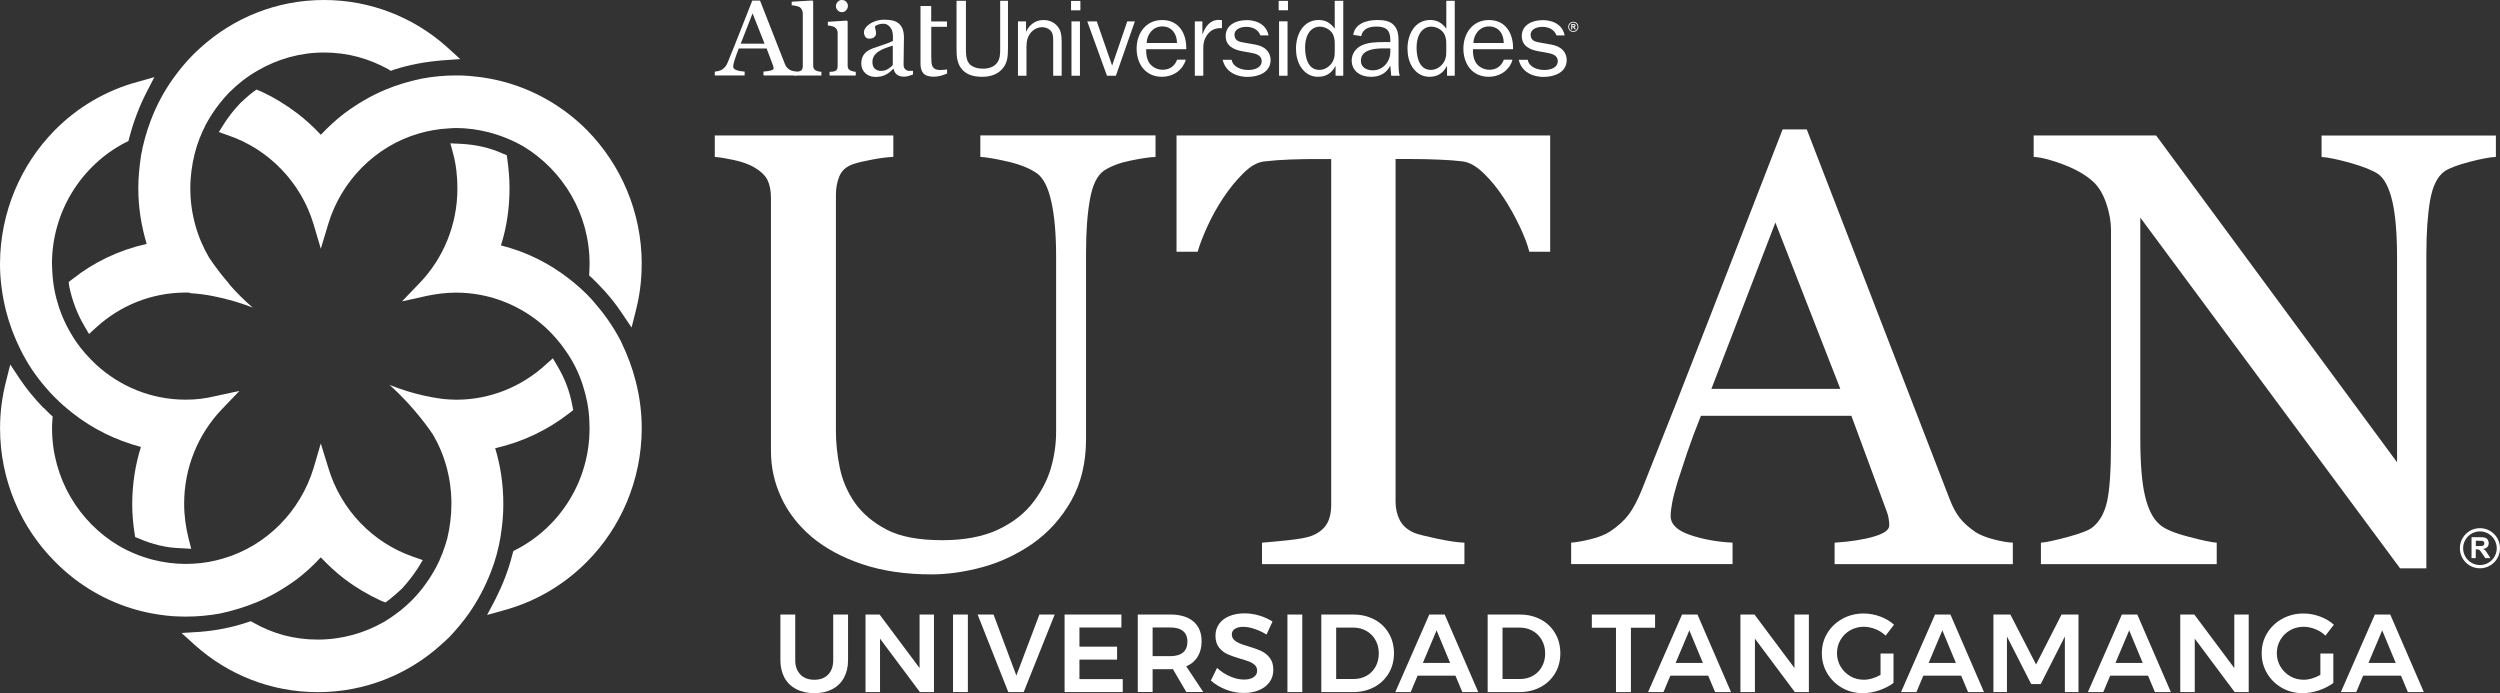 <?xml version="1.0" encoding="UTF-8"?>
<svg id="Capa_2" xmlns="http://www.w3.org/2000/svg" viewBox="0 0 746.54 206.99">
  <rect x="0" y="0" width="746.54" height="206.99" fill="#333333" stroke="none"/>
  <defs>
    <style>
      .cls-1 {
        fill: #fff;
      }
    </style>
  </defs>
  <g id="Capa_1-2" data-name="Capa_1">
    <g>
      <g>
        <path id="_x38_" class="cls-1" d="M740.55,157.72c-3.31,0-5.99,2.68-5.99,5.99s2.68,5.99,5.99,5.99,5.99-2.68,5.99-5.99-2.68-5.99-5.99-5.99ZM740.55,168.73c-2.78,0-5.02-2.25-5.02-5.02,0-2.77,2.25-5.02,5.02-5.02,2.77,0,5.01,2.25,5.02,5.02,0,2.78-2.25,5.02-5.02,5.02ZM742.2,164.44c-.18-.19-.41-.37-.68-.52.55-.08.96-.28,1.24-.59.28-.3.41-.68.41-1.16,0-.37-.09-.7-.27-.98-.19-.29-.43-.5-.73-.6-.31-.12-.8-.18-1.46-.18h-2.67v6.26h1.26v-2.62h.26c.29,0,.5.03.63.07.13.05.26.14.38.27.12.13.35.43.67.92l.92,1.36h1.51l-.76-1.22c-.3-.49-.54-.83-.72-1.02ZM740.26,163.07h-.94v-1.59h.98c.51,0,.82,0,.92.01.2.04.36.13.47.25.12.13.17.3.17.51,0,.18-.04.34-.13.47-.08.12-.21.21-.35.27-.15.05-.53.07-1.13.07Z"/>
        <g>
          <path class="cls-1" d="M239.01,201.44c1.04,1.04,2.43,1.55,4.17,1.55s3.11-.52,4.12-1.55c1-1.04,1.51-2.47,1.51-4.3v-13.63h4.43v13.63c0,2.01-.41,3.75-1.22,5.24-.82,1.49-1.98,2.63-3.49,3.42-1.51.79-3.29,1.19-5.34,1.19s-3.88-.4-5.41-1.19c-1.53-.8-2.71-1.94-3.52-3.42-.81-1.49-1.22-3.24-1.22-5.24v-13.63h4.43v13.63c0,1.83.52,3.26,1.56,4.3Z"/>
          <path class="cls-1" d="M274.6,183.51h4.3v23.15h-4.2l-11.91-15.94v15.94h-4.33v-23.15h4.2l11.94,15.98v-15.98Z"/>
          <path class="cls-1" d="M284.59,183.51h4.43v23.15h-4.43v-23.15Z"/>
          <path class="cls-1" d="M291.93,183.51h4.76l6.81,18.22,6.88-18.22h4.57l-9.26,23.15h-4.6l-9.16-23.15Z"/>
          <path class="cls-1" d="M317.9,183.51h16.97v3.87h-12.53v5.72h11.24v3.87h-11.24v5.82h12.93v3.87h-17.37v-23.15Z"/>
          <path class="cls-1" d="M354.25,206.66l-4-6.85c-.18.02-.45.03-.83.03h-5.23v6.81h-4.43v-23.15h9.66c3,0,5.31.69,6.95,2.08,1.63,1.39,2.45,3.35,2.45,5.89,0,1.81-.39,3.35-1.17,4.63-.78,1.28-1.92,2.24-3.42,2.88l5.09,7.67h-5.06ZM344.19,195.94h5.23c1.68,0,2.95-.36,3.84-1.09.88-.73,1.32-1.81,1.32-3.24s-.44-2.47-1.32-3.18c-.88-.71-2.16-1.06-3.84-1.06h-5.23v8.57Z"/>
          <path class="cls-1" d="M374.57,187.78c-1.25-.4-2.34-.6-3.29-.6-1.06,0-1.9.2-2.51.6-.62.4-.93.95-.93,1.65,0,.64.21,1.17.64,1.6.43.43.97.78,1.62,1.06.65.28,1.54.58,2.66.91,1.56.46,2.85.93,3.85,1.39,1,.46,1.86,1.15,2.56,2.05.71.9,1.06,2.09,1.06,3.57s-.38,2.64-1.14,3.69c-.76,1.05-1.81,1.85-3.14,2.4-1.34.55-2.86.83-4.58.83-1.81,0-3.57-.34-5.29-1.01-1.72-.67-3.22-1.57-4.5-2.7l1.85-3.77c1.17,1.08,2.48,1.93,3.93,2.55,1.46.62,2.81.93,4.07.93s2.2-.24,2.91-.71c.71-.47,1.06-1.12,1.06-1.94,0-.66-.21-1.21-.64-1.64-.43-.43-.98-.78-1.64-1.04s-1.57-.56-2.71-.89c-1.57-.46-2.84-.91-3.84-1.35-.99-.44-1.84-1.11-2.55-2s-1.06-2.07-1.06-3.52c0-1.34.36-2.52,1.07-3.52.72-1,1.73-1.78,3.04-2.33,1.31-.55,2.83-.83,4.55-.83,1.5,0,2.98.22,4.45.66,1.47.44,2.77,1.04,3.92,1.79l-1.79,3.87c-1.19-.73-2.41-1.29-3.65-1.69Z"/>
          <path class="cls-1" d="M384.45,183.51h4.43v23.15h-4.43v-23.15Z"/>
          <path class="cls-1" d="M410.41,184.98c1.83.98,3.26,2.35,4.3,4.12,1.04,1.76,1.55,3.76,1.55,5.99s-.52,4.22-1.57,5.97c-1.05,1.75-2.49,3.13-4.35,4.12-1.85.99-3.96,1.49-6.32,1.49h-9.46v-23.15h9.62c2.32,0,4.39.49,6.22,1.47ZM408.11,201.78c1.13-.65,2.02-1.55,2.66-2.71.64-1.16.96-2.47.96-3.95s-.33-2.8-.99-3.98c-.66-1.18-1.57-2.09-2.73-2.75-1.16-.65-2.45-.98-3.89-.98h-5.12v15.35h5.29c1.41,0,2.68-.33,3.82-.98Z"/>
          <path class="cls-1" d="M436.67,206.66l-2.05-4.89h-11.31l-2.05,4.89h-4.6l10.15-23.15h4.6l10.02,23.15h-4.76ZM424.89,197.96h8.14l-4.04-9.72-4.1,9.72Z"/>
          <path class="cls-1" d="M460.09,184.98c1.83.98,3.26,2.35,4.3,4.12,1.04,1.76,1.55,3.76,1.55,5.99s-.52,4.22-1.57,5.97c-1.05,1.75-2.49,3.13-4.35,4.12s-3.96,1.49-6.32,1.49h-9.46v-23.15h9.62c2.32,0,4.39.49,6.22,1.47ZM457.79,201.78c1.13-.65,2.02-1.55,2.66-2.71s.96-2.47.96-3.95-.33-2.8-.99-3.98c-.66-1.18-1.57-2.09-2.73-2.75-1.16-.65-2.45-.98-3.89-.98h-5.12v15.35h5.29c1.41,0,2.68-.33,3.82-.98Z"/>
          <path class="cls-1" d="M475.34,183.51h18.89v3.94h-7.21v19.22h-4.46v-19.22h-7.21v-3.94Z"/>
          <path class="cls-1" d="M512.15,206.66l-2.05-4.89h-11.31l-2.05,4.89h-4.6l10.15-23.15h4.6l10.02,23.15h-4.76ZM500.37,197.96h8.14l-4.04-9.72-4.1,9.72Z"/>
          <path class="cls-1" d="M535.86,183.51h4.3v23.15h-4.2l-11.91-15.94v15.94h-4.33v-23.15h4.2l11.94,15.98v-15.98Z"/>
          <path class="cls-1" d="M561.56,195.15h3.87v8.8c-1.21.9-2.65,1.64-4.3,2.2s-3.27.84-4.86.84c-2.27,0-4.34-.53-6.2-1.59-1.86-1.06-3.34-2.5-4.42-4.32-1.08-1.82-1.62-3.83-1.62-6.04s.55-4.2,1.65-6c1.1-1.8,2.61-3.22,4.51-4.27,1.91-1.04,4.02-1.57,6.34-1.57,1.65,0,3.28.3,4.89.89,1.61.59,3,1.41,4.17,2.45l-2.51,3.27c-.88-.84-1.9-1.49-3.06-1.95-1.16-.46-2.32-.69-3.49-.69-1.46,0-2.8.35-4.02,1.04-1.22.69-2.19,1.65-2.9,2.86-.71,1.21-1.06,2.54-1.06,3.97s.36,2.79,1.07,4c.72,1.21,1.68,2.17,2.9,2.88,1.21.71,2.56,1.06,4.04,1.06.8,0,1.63-.12,2.5-.38.87-.25,1.7-.61,2.5-1.08v-6.38Z"/>
          <path class="cls-1" d="M587.69,206.66l-2.05-4.89h-11.31l-2.05,4.89h-4.6l10.15-23.15h4.6l10.02,23.15h-4.76ZM575.92,197.96h8.14l-4.04-9.72-4.1,9.72Z"/>
          <path class="cls-1" d="M595.27,183.51h5.06l7.67,14.92,7.61-14.92h5.06v23.15h-4.07v-16.6l-7.21,14.22h-2.84l-7.24-14.22v16.6h-4.04v-23.15Z"/>
          <path class="cls-1" d="M643.49,206.66l-2.05-4.89h-11.31l-2.05,4.89h-4.6l10.15-23.15h4.6l10.02,23.15h-4.76ZM631.71,197.96h8.14l-4.04-9.72-4.1,9.72Z"/>
          <path class="cls-1" d="M667.2,183.51h4.3v23.15h-4.2l-11.91-15.94v15.94h-4.33v-23.15h4.2l11.94,15.98v-15.98Z"/>
          <path class="cls-1" d="M692.9,195.15h3.87v8.8c-1.21.9-2.65,1.64-4.3,2.2-1.65.56-3.27.84-4.86.84-2.27,0-4.34-.53-6.2-1.59-1.86-1.06-3.34-2.5-4.42-4.32-1.08-1.82-1.62-3.83-1.62-6.04s.55-4.2,1.65-6c1.1-1.8,2.61-3.22,4.51-4.27,1.91-1.04,4.02-1.57,6.34-1.57,1.65,0,3.28.3,4.89.89,1.61.59,3,1.41,4.17,2.45l-2.51,3.27c-.88-.84-1.9-1.49-3.06-1.95-1.16-.46-2.32-.69-3.49-.69-1.46,0-2.8.35-4.02,1.04-1.22.69-2.19,1.65-2.9,2.86-.71,1.21-1.06,2.54-1.06,3.97s.36,2.79,1.07,4c.72,1.21,1.68,2.17,2.9,2.88,1.21.71,2.56,1.06,4.04,1.06.8,0,1.63-.12,2.5-.38.87-.25,1.7-.61,2.5-1.08v-6.38Z"/>
          <path class="cls-1" d="M719.03,206.66l-2.05-4.89h-11.31l-2.05,4.89h-4.6l10.15-23.15h4.6l10.02,23.15h-4.76ZM707.26,197.96h8.14l-4.04-9.72-4.1,9.72Z"/>
        </g>
      </g>
      <g>
        <path class="cls-1" d="M55.38,184.13h.11c3.5,0,6.88-.32,10.24-.93,3.7-.78,7.37-1.91,10.87-3.34,4.35-1.81,8.38-4.2,12.16-6.98,2.49-1.93,4.89-4.1,7.02-6.45,2.25,2.36,4.56,4.53,7.09,6.45,3.38,2.56,7.1,4.76,10.99,6.55l1.25.47,1.07-.79c1.33-1.03,2.56-2.15,3.75-3.24,1.78-1.91,3.38-3.96,4.78-6.1l1.53-2.52-2.78-.97c-12.13-4.15-21.68-14.04-25.42-26.58l-2.25-7.28-2.13,7.28c-3.93,12.98-14.09,23.29-26.96,27.06-2.88.86-5.96,1.44-9.09,1.57-.75,0-1.43.07-2.1.07-3.43,0-6.67-.45-9.78-1.23-3.63-.93-7.09-2.36-10.26-4.19-11.88-7.06-19.93-20.13-19.93-35.09,0-.82.02-1.61.1-2.38l.08-1.12-.79-.72c-.68-.67-1.25-1.23-1.82-1.82h-.08c-2.6-2.66-5.02-5.58-7.16-8.76l-2.81-4.25-1.25,4.98c-1.15,4.48-1.8,9.18-1.8,14.04v.04h0c0,15.52,6.29,29.67,16.31,39.72,6.2,6.34,13.9,11.18,22.59,13.94,4,1.27,8.21,2.08,12.53,2.43,1.28.07,2.6.14,3.95.14"/>
        <path class="cls-1" d="M6.11,104.37l2-1.05-2,1.05c2.03,4.17,4.63,8.01,7.59,11.39.86,1.03,1.68,1.94,2.61,2.83,1.63,1.67,3.45,3.27,5.34,4.74,5.91,4.67,12.91,8.15,20.43,10.13-1.67,5.31-2.56,10.96-2.6,16.94h0c0,3.01.25,5.87.68,8.7l.2,1.27,1.15.46c3.89,1.68,8.06,2.77,12.52,2.87l3.07.18-.78-3.05c-.82-3.26-1.33-6.77-1.33-10.42,0-10.95,4.29-20.86,11.2-28.14l5.32-5.54-7.39,1.6c-2.78.68-5.68,1.02-8.63,1.02-10.42,0-19.72-4-26.83-10.5-2.2-2.09-4.2-4.3-5.95-6.83-2.13-3.16-3.93-6.67-5.13-10.36-1.1-3.32-1.78-6.85-1.96-10.5,0-.72-.1-1.61-.1-2.39,0-15.72,8.94-29.49,21.88-36.18l.96-.48.25-.98c1.21-4.66,2.92-9.18,5.06-13.4l2.43-4.7-5.03,1.43c-9.56,2.56-18.08,7.68-24.82,14.53C6.29,49.14.05,63.29,0,78.77h0c0,4.89.68,9.57,1.8,14.08,1.03,4.04,2.49,7.91,4.31,11.52"/>
        <path class="cls-1" d="M42.08,46.71c-.46,3.14-.78,6.28-.78,9.45v.11c0,5.76.93,11.32,2.5,16.56-8.31,1.86-15.8,5.46-22.14,10.5l-1.15.86.18,1.4c.89,4.26,2.4,8.19,4.46,11.69l1.43,2.45,2.09-1.91c7.1-6.48,16.41-10.46,26.83-10.46.43,0,.89,0,1.35.07l-.1.12c9.41.48,18.71,4.3,18.71,4.3-2.6-2.25-4.96-4.61-6.87-6.81h.07c-.22-.24-.4-.41-.53-.64-3.53-4.07-5.6-7.37-5.6-7.37v.05c-3.6-6.06-5.7-13.23-5.7-20.82,0-3.61.5-7.13,1.32-10.43.78-3.06,1.93-5.94,3.31-8.63,1.89-3.52,4.21-6.69,6.96-9.56,2.53-2.54,5.41-4.8,8.55-6.58,5.86-3.4,12.6-5.38,19.76-5.38s13.47,1.84,19.18,4.97l.81.51.96-.37c4.56-1.46,9.34-2.35,14.34-2.76l5.42-.38-4.06-3.69C123.63,5.26,110.72,0,96.79,0h-.08c-14.09,0-26.97,5.33-36.74,14.16-.89.75-1.63,1.5-2.42,2.29-2.18,2.21-4.11,4.56-5.92,7.1-2.69,3.78-4.92,7.96-6.6,12.4-1.33,3.48-2.32,7.1-2.97,10.77"/>
        <path class="cls-1" d="M191.63,78.77c0-15.48-6.28-29.63-16.23-39.79-6.24-6.31-13.98-11.14-22.61-13.87-4-1.27-8.24-2.08-12.62-2.43-1.33-.14-2.61-.15-3.96-.15h-.03c-3.54,0-6.92.33-10.2.94-3.78.79-7.46,1.87-10.91,3.32-4.36,1.84-8.42,4.22-12.2,7.04-2.53,1.89-4.85,4.1-7.06,6.42-2.17-2.32-4.57-4.53-7.06-6.42-3.42-2.59-7.06-4.83-10.94-6.58l-1.22-.5-1.11.8c-1.32,1-2.57,2.16-3.75,3.28-1.82,1.88-3.42,3.96-4.81,6.1l-1.57,2.5,2.79.99c12.11,4.12,21.75,14.06,25.49,26.51l2.17,7.35,2.21-7.35c3.89-12.94,14.08-23.24,26.92-27.02,2.88-.86,5.95-1.41,9.13-1.57.72-.03,1.39-.11,2.14-.11,3.35,0,6.63.48,9.74,1.27,3.63.94,7.09,2.35,10.31,4.19,11.82,7.13,19.81,20.13,19.81,35.08,0,.78-.03,1.67-.07,2.39l-.07,1.08.81.74c.69.63,1.21,1.2,1.82,1.79l.08.03v.06c2.63,2.64,5.03,5.56,7.16,8.77l2.81,4.19,1.25-4.97c1.15-4.44,1.76-9.04,1.76-13.82v-.26h0Z"/>
        <path class="cls-1" d="M185.6,102.26c-2.1-4.1-4.7-7.98-7.64-11.35-.81-1.02-1.67-1.98-2.55-2.86-1.68-1.64-3.46-3.26-5.36-4.71-5.98-4.72-12.87-8.14-20.46-10.06,1.68-5.27,2.53-10.94,2.56-16.8v-.31c0-2.89-.25-5.76-.65-8.59l-.17-1.23-1.22-.5c-3.81-1.72-8.06-2.69-12.52-2.9l-3.1-.15.82,3.05c.89,3.3,1.28,6.81,1.28,10.43,0,10.95-4.28,20.9-11.19,28.14l-5.36,5.58,7.45-1.66c2.86-.58,5.71-.96,8.7-.96,10.27,0,19.68,3.99,26.77,10.46,2.21,2.06,4.21,4.34,5.93,6.87,2.21,3.1,3.96,6.6,5.14,10.31,1.07,3.32,1.81,6.81,1.95,10.51.04.77.07,1.56.07,2.38,0,15.77-8.88,29.46-21.86,36.17l-.89.45-.29,1.02c-1.18,4.74-2.93,9.15-5.06,13.37l-2.49,4.71,5.03-1.4c9.55-2.6,18.08-7.68,24.89-14.6,9.95-10.05,16.18-24.14,16.25-39.58v-.14h0v-.07c0-4.83-.64-9.53-1.8-14.01-1.01-4.03-2.48-7.88-4.26-11.56"/>
        <path class="cls-1" d="M149.52,159.91c.49-3.06.78-6.11.78-9.27v-.21c0-5.79-.85-11.39-2.43-16.6,8.21-1.82,15.76-5.49,22.18-10.49l1.13-.89-.28-1.37c-.77-4.25-2.3-8.19-4.41-11.71l-1.4-2.38-2.1,1.87c-7.09,6.5-16.46,10.5-26.77,10.5-1.32,0-2.61-.11-3.93-.22-2.1-.26-4.18-.64-6.09-1.09-.33-.1-.65-.19-.96-.26v.03c-5.21-1.3-8.94-2.9-8.94-2.9,7.88,6.98,12.94,14.79,12.94,14.79v-.03c3.57,6.08,5.56,13.19,5.56,20.77,0,3.63-.47,7.14-1.25,10.39-.86,3.05-1.93,5.94-3.35,8.6-1.9,3.51-4.21,6.72-6.92,9.52-2.56,2.62-5.49,4.87-8.56,6.72-5.81,3.33-12.58,5.31-19.81,5.31s-13.45-1.8-19.16-5.01l-.85-.48-.96.31c-4.53,1.53-9.34,2.49-14.27,2.87l-5.46.34,4.11,3.72c9.74,8.68,22.54,13.94,36.51,13.94h.14c14.04,0,26.99-5.34,36.69-14.12.85-.75,1.72-1.53,2.49-2.28,2.11-2.24,4.07-4.56,5.89-7.13,2.68-3.85,4.85-7.97,6.56-12.4,1.36-3.44,2.32-7.03,2.93-10.81"/>
      </g>
      <g>
        <path class="cls-1" d="M345.06,46.86c-1.68.06-4.15.42-7.4,1.08-3.25.66-5.89,1.65-7.94,2.98-2.05,1.38-3.46,4.24-4.24,8.57-.78,4.33-1.17,9.62-1.17,15.87v55.66c0,7.1-1.47,13.26-4.42,18.49-2.95,5.23-6.83,9.53-11.64,12.9-4.75,3.25-9.76,5.58-15.02,6.99-5.26,1.41-10.3,2.12-15.11,2.12-7.7,0-14.55-1.01-20.57-3.02-6.01-2.01-11.07-4.74-15.15-8.16-4.03-3.43-7.07-7.35-9.11-11.77-2.05-4.42-3.07-9.03-3.07-13.85V59.03c0-2.1-.35-3.86-1.04-5.28-.69-1.41-2.09-2.72-4.19-3.92-1.51-.84-3.43-1.52-5.77-2.03-2.35-.51-4.27-.83-5.77-.95v-6.4h53.31v6.4c-1.68.06-3.8.33-6.36.81-2.56.48-4.44.93-5.64,1.35-2.04.72-3.41,1.92-4.1,3.61-.69,1.68-1.04,3.51-1.04,5.5v70.66c0,3.43.37,7.02,1.13,10.77.75,3.76,2.24,7.26,4.46,10.5,2.34,3.31,5.53,6.01,9.56,8.11,4.03,2.1,9.56,3.15,16.6,3.15,6.62,0,12.16-1.05,16.64-3.15,4.48-2.1,8.01-4.87,10.6-8.29,2.46-3.25,4.21-6.64,5.23-10.18,1.02-3.55,1.53-7.12,1.53-10.73v-52.46c0-6.67-.48-12.12-1.44-16.36-.96-4.24-2.38-7.02-4.24-8.34-2.1-1.5-4.98-2.67-8.61-3.52-3.64-.84-6.42-1.32-8.34-1.44v-6.4h52.32v6.4Z"/>
        <path class="cls-1" d="M462.91,75.18h-6.23c-.54-2.16-1.52-4.74-2.94-7.71-1.42-2.98-3-5.79-4.74-8.44-1.81-2.77-3.78-5.19-5.92-7.26-2.14-2.08-4.21-3.26-6.19-3.56-1.87-.24-4.22-.42-7.05-.54-2.83-.12-5.46-.18-7.86-.18h-5.24v102.38c0,1.98.42,3.8,1.26,5.46.84,1.65,2.31,2.93,4.42,3.83,1.08.42,3.35.99,6.81,1.72,3.46.72,6.15,1.11,8.07,1.17v6.4h-60.44v-6.4c1.68-.12,4.25-.36,7.71-.72,3.46-.36,5.85-.81,7.17-1.35,1.98-.78,3.44-1.91,4.38-3.38.93-1.47,1.4-3.44,1.4-5.91V47.49h-5.23c-1.87,0-4.18.05-6.95.14-2.77.09-5.41.29-7.94.59-1.98.24-4.05,1.43-6.18,3.56s-4.1,4.55-5.91,7.26c-1.8,2.71-3.4,5.58-4.78,8.61-1.38,3.04-2.34,5.55-2.89,7.53h-6.31v-34.73h111.58v34.73Z"/>
        <path class="cls-1" d="M601.04,168.45h-53.2v-6.4c4.69-.3,8.58-.9,11.68-1.81,3.1-.9,4.65-2.01,4.65-3.34,0-.54-.06-1.2-.18-1.98-.12-.78-.3-1.47-.54-2.07l-10.6-28.69h-44.93c-1.68,4.21-3.05,7.88-4.11,11.01-1.06,3.13-2,6.01-2.85,8.66-.78,2.59-1.32,4.69-1.63,6.31-.3,1.62-.45,2.95-.45,3.97,0,2.41,1.89,4.27,5.68,5.59,3.79,1.32,8.06,2.11,12.81,2.35v6.4h-48.2v-6.4c1.56-.12,3.52-.46,5.86-1.04,2.34-.57,4.27-1.34,5.77-2.3,2.4-1.62,4.27-3.32,5.59-5.1,1.32-1.77,2.61-4.22,3.88-7.35,6.43-16.06,13.53-34.1,21.29-54.12,7.76-20.03,14.67-37.86,20.75-53.49h7.22l42.67,110.41c.9,2.34,1.92,4.24,3.07,5.68,1.14,1.44,2.73,2.86,4.78,4.24,1.38.84,3.19,1.55,5.41,2.12,2.22.57,4.09.89,5.6.95v6.4ZM549.55,116.13l-19.39-49.67-19.11,49.67h38.5Z"/>
        <path class="cls-1" d="M745.31,46.86c-1.68.06-4.27.54-7.76,1.44-3.49.9-5.98,1.84-7.49,2.8-2.17,1.51-3.62,4.39-4.38,8.66-.75,4.27-1.13,9.68-1.13,16.23v93.72h-7.85l-77.57-104.73v66.03c0,7.4.46,13.08,1.4,17.05.93,3.97,2.36,6.8,4.28,8.48,1.38,1.32,4.24,2.56,8.57,3.7,4.33,1.15,7.19,1.75,8.57,1.81v6.4h-52.5v-6.4c1.62-.12,4.36-.71,8.21-1.76,3.85-1.05,6.26-2,7.22-2.84,2.11-1.68,3.55-4.25,4.33-7.71.78-3.46,1.17-9.36,1.17-17.73v-63.05c0-2.77-.48-5.53-1.44-8.3-.96-2.77-2.25-4.9-3.88-6.4-2.17-1.98-5.1-3.68-8.8-5.1-3.7-1.41-6.69-2.18-8.97-2.3v-6.4h36.57l71.94,97.58v-60.87c0-7.46-.48-13.18-1.44-17.18-.96-4-2.34-6.66-4.15-7.98-1.68-1.14-4.43-2.25-8.25-3.33-3.82-1.08-6.72-1.68-8.7-1.81v-6.4h52.05v6.4Z"/>
      </g>
      <g>
        <g>
          <path class="cls-1" d="M245.27,22.55h-8.02v-1.09c.26-.03.53-.04.83-.06.29-.03.53-.07.72-.13.3-.09.54-.26.69-.51.16-.25.24-.57.24-.97V4.05c0-.4-.09-.77-.26-1.11-.16-.33-.39-.61-.67-.81-.21-.13-.56-.26-1.11-.37-.53-.12-.96-.18-1.28-.19V.51l6.19-.36.23.25v19.2c0,.38.07.69.22.94.15.24.38.44.69.56.25.1.49.19.73.24.25.06.52.08.81.11v1.09Z"/>
          <path class="cls-1" d="M252.69.52c-.34-.34-.77-.52-1.31-.52-.47,0-.88.19-1.23.56-.35.36-.53.8-.53,1.29,0,.46.17.88.53,1.24.35.36.76.55,1.23.55.52,0,.95-.19,1.29-.57.35-.38.53-.83.53-1.34,0-.46-.18-.85-.52-1.2M255.53,22.55h-7.81v-1.09c.25-.03.53-.04.79-.06.28-.02.51-.06.71-.14.32-.09.55-.26.69-.51.16-.25.22-.57.22-.97v-9.98c0-.35-.07-.67-.24-.96-.15-.29-.38-.54-.67-.73-.21-.13-.51-.25-.91-.34-.4-.08-.76-.15-1.1-.18v-1.08l5.67-.36.24.23v13.21c0,.38.07.69.22.95.15.25.39.43.7.55.24.1.49.17.72.24.23.06.49.09.78.12v1.09Z"/>
          <path class="cls-1" d="M266.63,13.61c-.94.28-1.6.52-2.31.78-.72.27-1.37.59-1.98.99-.57.37-1,.81-1.33,1.33-.32.5-.49,1.11-.49,1.81,0,.91.25,1.59.73,2,.48.44,1.09.65,1.83.65.79,0,1.49-.2,2.09-.57.61-.38,1.02-.7,1.43-1.22v-5.77ZM272.63,22.25c-.51.19-.98.34-1.37.46-.4.11-.84.18-1.34.18-.87,0-1.56-.21-2.08-.6-.52-.4-.85-.98-1-1.76h-.09c-.73.79-1.51,1.4-2.34,1.82-.82.41-1.82.62-2.98.62-1.25,0-2.26-.38-3.05-1.13-.8-.73-1.19-1.7-1.19-2.91,0-.63.09-1.18.27-1.68.17-.5.44-.94.8-1.33.27-.32.65-.62,1.11-.88.45-.25.87-.46,1.27-.61.51-.19,1.52-.53,3.05-1.04,1.53-.51,2.42-.89,2.95-1.18v-1.62c0-.14-.04-.43-.1-.83-.06-.41-.18-.79-.39-1.15-.22-.41-.54-.77-.94-1.06-.4-.31-.83-.46-1.58-.46-.51,0-.99.09-1.43.26-.44.17-.74.34-.92.53,0,.22.06.55.16.98.11.42.16.81.16,1.17,0,.38-.18.73-.53,1.04-.35.32-.84.48-1.45.48-.56,0-.98-.19-1.24-.58-.26-.39-.39-.83-.39-1.31,0-.51.18-.99.55-1.44.36-.48.84-.87,1.41-1.24.5-.3,1.1-.56,1.82-.78.71-.21,1.4-.32,2.09-.32.93,0,1.74.07,2.43.19.71.13,1.34.39,1.9.8.57.41,1,.96,1.29,1.66.29.69.45,1.58.45,2.68,0,1.56-.03,2.95-.06,4.15-.04,1.22-.05,2.54-.05,3.97,0,.42.07.77.22,1.01.15.26.38.47.7.65.16.1.43.15.79.17.35,0,.73,0,1.11,0v1.05Z"/>
          <path class="cls-1" d="M274.87,18.97c0,1.24.27,2.23.84,2.9.56.67,1.62,1.03,3,1.03.93,0,1.73-.12,2.37-.31.55-.17,1.13-.38,1.73-.62v-1.24c-.21.04-.47.07-.81.11-.55.04-.94.07-1.23.07-.61,0-1.08-.08-1.44-.25-.36-.16-.62-.4-.8-.71-.2-.35-.32-.74-.37-1.19-.04-.46-.07-1.02-.07-1.71v-9.05h4.69v-1.58h-4.71V1.8h-3.19v17.17Z"/>
          <path class="cls-1" d="M221.19,13.04l3.54-9.05,3.58,9.05h-7.12ZM236.8,21.21c-.41-.1-.73-.23-1-.38-.38-.24-.67-.51-.88-.77-.22-.26-.41-.6-.57-1.03L226.96.18h-2.32c-1,2.53-2.11,5.37-3.34,8.48-1.43,3.65-2.74,6.93-3.94,9.85-.23.56-.47,1.02-.72,1.34-.24.32-.59.63-1.03.94-.28.16-.64.31-1.07.41-.44.1-.8.17-1.09.18v1.16h8.91v-1.16c-.88-.04-1.67-.18-2.37-.42-.69-.24-1.05-.58-1.05-1.02,0-.19.03-.44.08-.73.06-.29.16-.68.3-1.16.16-.48.33-1,.53-1.56.2-.58.45-1.24.76-2.02h8.32l1.95,5.23c.05.11.09.23.1.38.03.15.04.26.04.36,0,.25-.29.44-.87.61-.58.16-1.29.27-2.16.32v1.16h9.84v-1.16c-.28,0-.62-.06-1.04-.18"/>
        </g>
        <g>
          <path class="cls-1" d="M300.99,14.58c0,2.17-.13,4.18-1.63,5.93-1.49,1.75-3.72,2.42-6,2.42s-4.47-.44-5.98-2.1c-1.62-1.79-1.74-3.99-1.74-6.26V.24h2.8v14.34c0,1.31.02,3.1.84,4.24.91,1.3,2.8,1.69,4.32,1.69,1.43,0,3.06-.44,3.99-1.56,1.08-1.24,1.08-2.87,1.08-4.38V.24h2.33v14.34Z"/>
          <path class="cls-1" d="M306.38,9.4h.07c.94-2.03,2.79-3.42,5.13-3.42,1.98,0,3.63.83,4.67,2.52.85,1.37.78,3.55.78,5.15v8.97h-2.53v-10.03c0-.96.04-2.17-.45-3.01-.56-.92-1.75-1.46-2.83-1.46-1.33,0-2.52.61-3.4,1.63-1.07,1.28-1.3,2.75-1.3,4.38v8.49h-2.54V6.39h2.41v3.01Z"/>
          <path class="cls-1" d="M322.49,22.62h-2.53V6.39h2.53v16.23ZM322.62,3.09h-2.79V.27h2.79v2.82Z"/>
          <polygon class="cls-1" points="333.22 22.62 330.56 22.62 324.68 6.39 327.51 6.39 332.1 19.59 336.62 6.39 338.89 6.39 333.22 22.62"/>
          <path class="cls-1" d="M359.05,6.39v3.8h.07c.78-2.21,2.18-4.25,4.83-4.25l.94.07v2.39h-.51c-1.94,0-3.31.94-4.25,2.56-.68,1.18-.81,2.21-.81,3.49v8.17h-2.53V6.39h2.27Z"/>
          <path class="cls-1" d="M384.48,22.61h-2.53V6.38h2.53v16.23ZM384.61,3.06h-2.78V.25h2.78v2.81Z"/>
          <path class="cls-1" d="M398.58,13.01c0-1.12-.16-2.26-.83-3.23-.82-1.14-2.27-1.82-3.71-1.82s-2.67.86-3.34,2.04c-.75,1.28-.98,2.76-.98,4.24,0,2.64.72,6.63,4.27,6.63,1.45,0,2.78-.78,3.63-1.95.77-1.05.96-2.11.96-3.31v-2.59ZM398.58.24h2.54v22.38h-2.3v-2.88h-.06c-1.05,2.05-2.74,3.19-5.17,3.19-2.18,0-3.83-1.02-5.03-2.75-1.13-1.65-1.56-3.68-1.56-5.68,0-4.06,2.04-8.53,6.81-8.53,2.12,0,3.6.98,4.76,2.61V.24Z"/>
          <path class="cls-1" d="M415.17,14.45h-2.11c-2.59,0-6.68.35-6.68,3.7,0,2.01,1.75,2.85,3.56,2.85,3.11,0,5.23-2.63,5.23-5.5v-1.05ZM415.17,12.57v-.71c0-2.85-1.27-3.93-4.18-3.93-2.08,0-4.07.63-4.52,2.87l-2.37-.38c.45-3.39,4.09-4.44,7.11-4.44,1.79,0,3.84.18,5.07,1.59,1.35,1.43,1.35,3.48,1.35,5.34v6.29c0,1.18.03,2.36.35,3.42h-2.53l-.29-3.03c-1.18,2.33-3.14,3.35-5.78,3.35-3.08,0-5.74-1.68-5.74-4.9,0-1.95,1.23-3.72,3.05-4.51,1.86-.87,4.29-.96,6.33-.96h2.14Z"/>
          <path class="cls-1" d="M431.88,13.01c0-1.12-.16-2.26-.84-3.23-.82-1.14-2.28-1.82-3.71-1.82s-2.67.86-3.34,2.04c-.75,1.28-.98,2.76-.98,4.24,0,2.64.72,6.63,4.25,6.63,1.47,0,2.8-.78,3.65-1.95.78-1.05.97-2.11.97-3.31v-2.59ZM431.88.24h2.53v22.38h-2.3v-2.88h-.07c-1.04,2.05-2.73,3.19-5.16,3.19-2.17,0-3.83-1.02-5.03-2.75-1.13-1.65-1.55-3.68-1.55-5.68,0-4.06,2.05-8.53,6.81-8.53,2.12,0,3.61.98,4.78,2.61V.24Z"/>
          <path class="cls-1" d="M439.97,12.84c.09-2.56,1.88-4.95,4.65-4.95,2.92,0,4.44,2.27,4.42,4.95h-9.07ZM444.62,5.98c-4.94,0-7.63,4.05-7.63,8.53s2.57,8.42,7.57,8.42c2.83,0,5.45-1.44,6.65-3.91.43-.85.41-1.21.41-1.21h-2.54c-.71,1.91-2.19,3.02-4.33,3.02-1.72,0-3.45-.93-4.23-2.47-.61-1.2-.67-2.39-.67-3.66h11.97c.14-4.51-2.07-8.72-7.2-8.72"/>
          <path class="cls-1" d="M342.4,12.85c.09-2.56,1.88-4.96,4.63-4.96,2.92,0,4.45,2.27,4.43,4.96h-9.06ZM347.04,5.98c-4.93,0-7.63,4.05-7.63,8.53s2.57,8.42,7.57,8.42c2.83,0,5.45-1.44,6.65-3.91.45-.85.42-1.21.42-1.21h-2.54c-.71,1.91-2.2,3.02-4.34,3.02-1.72,0-3.44-.93-4.23-2.46-.61-1.21-.68-2.39-.68-3.67h11.98c.13-4.51-2.07-8.72-7.21-8.72"/>
          <path class="cls-1" d="M453.51,17.86h2.71c.35,2.22,2.98,3.04,4.96,3.04,1.75,0,4-.61,4-2.68,0-1.73-1.79-2.21-3.22-2.46l-2.69-.48c-2.54-.47-4.84-1.62-4.84-4.51,0-3.35,3.15-4.75,6.17-4.75,0,0,5.63-.34,6.64,4.55h-2.45c-.66-1.77-2.34-2.55-4.22-2.55-1.49,0-3.5.58-3.5,2.37s1.49,2.13,2.95,2.35l2.4.42c1.21.22,2.44.44,3.44,1.11,1.3.86,1.98,2.21,1.98,3.67,0,3.67-3.64,5.02-6.86,5.02,0,0-6.2.3-7.47-5.12"/>
          <path class="cls-1" d="M365.09,17.86h2.71c.35,2.22,2.99,3.04,4.96,3.04,1.75,0,4-.61,4-2.68,0-1.73-1.79-2.21-3.21-2.46l-2.7-.48c-2.54-.47-4.84-1.62-4.84-4.51,0-3.35,3.15-4.75,6.17-4.75,0,0,5.63-.34,6.64,4.55h-2.45c-.65-1.77-2.34-2.55-4.22-2.55-1.49,0-3.51.58-3.51,2.37s1.49,2.13,2.96,2.35l2.4.42c1.2.22,2.43.44,3.44,1.11,1.31.86,1.98,2.21,1.98,3.67,0,3.67-3.63,5.02-6.85,5.02,0,0-6.21.3-7.47-5.12"/>
          <path id="_x38_-2" data-name="_x38_" class="cls-1" d="M469.82,6.51c-.84,0-1.52.67-1.52,1.5s.68,1.52,1.52,1.52,1.51-.67,1.51-1.52-.67-1.5-1.51-1.5ZM469.82,9.29c-.7,0-1.27-.57-1.27-1.28s.57-1.27,1.27-1.27,1.27.57,1.27,1.27-.57,1.28-1.27,1.28ZM470.24,8.21c-.05-.05-.1-.1-.17-.14.14-.02.24-.06.31-.15.07-.08.1-.17.1-.29,0-.1-.03-.18-.07-.25-.05-.07-.11-.12-.18-.15-.08-.02-.2-.05-.37-.05h-.67v1.59h.31v-.66h.06c.08,0,.13,0,.16.01.03,0,.07.03.1.07.03.03.08.11.17.23l.23.35h.38l-.19-.31c-.08-.13-.15-.2-.18-.25ZM469.75,7.85h-.24v-.39h.25c.14,0,.21,0,.24,0,.05,0,.09.03.11.06.03.03.04.08.04.13,0,.05-.01.09-.04.11-.02.04-.05.06-.09.07-.04.01-.13.01-.29.01Z"/>
        </g>
      </g>
    </g>
  </g>
</svg>